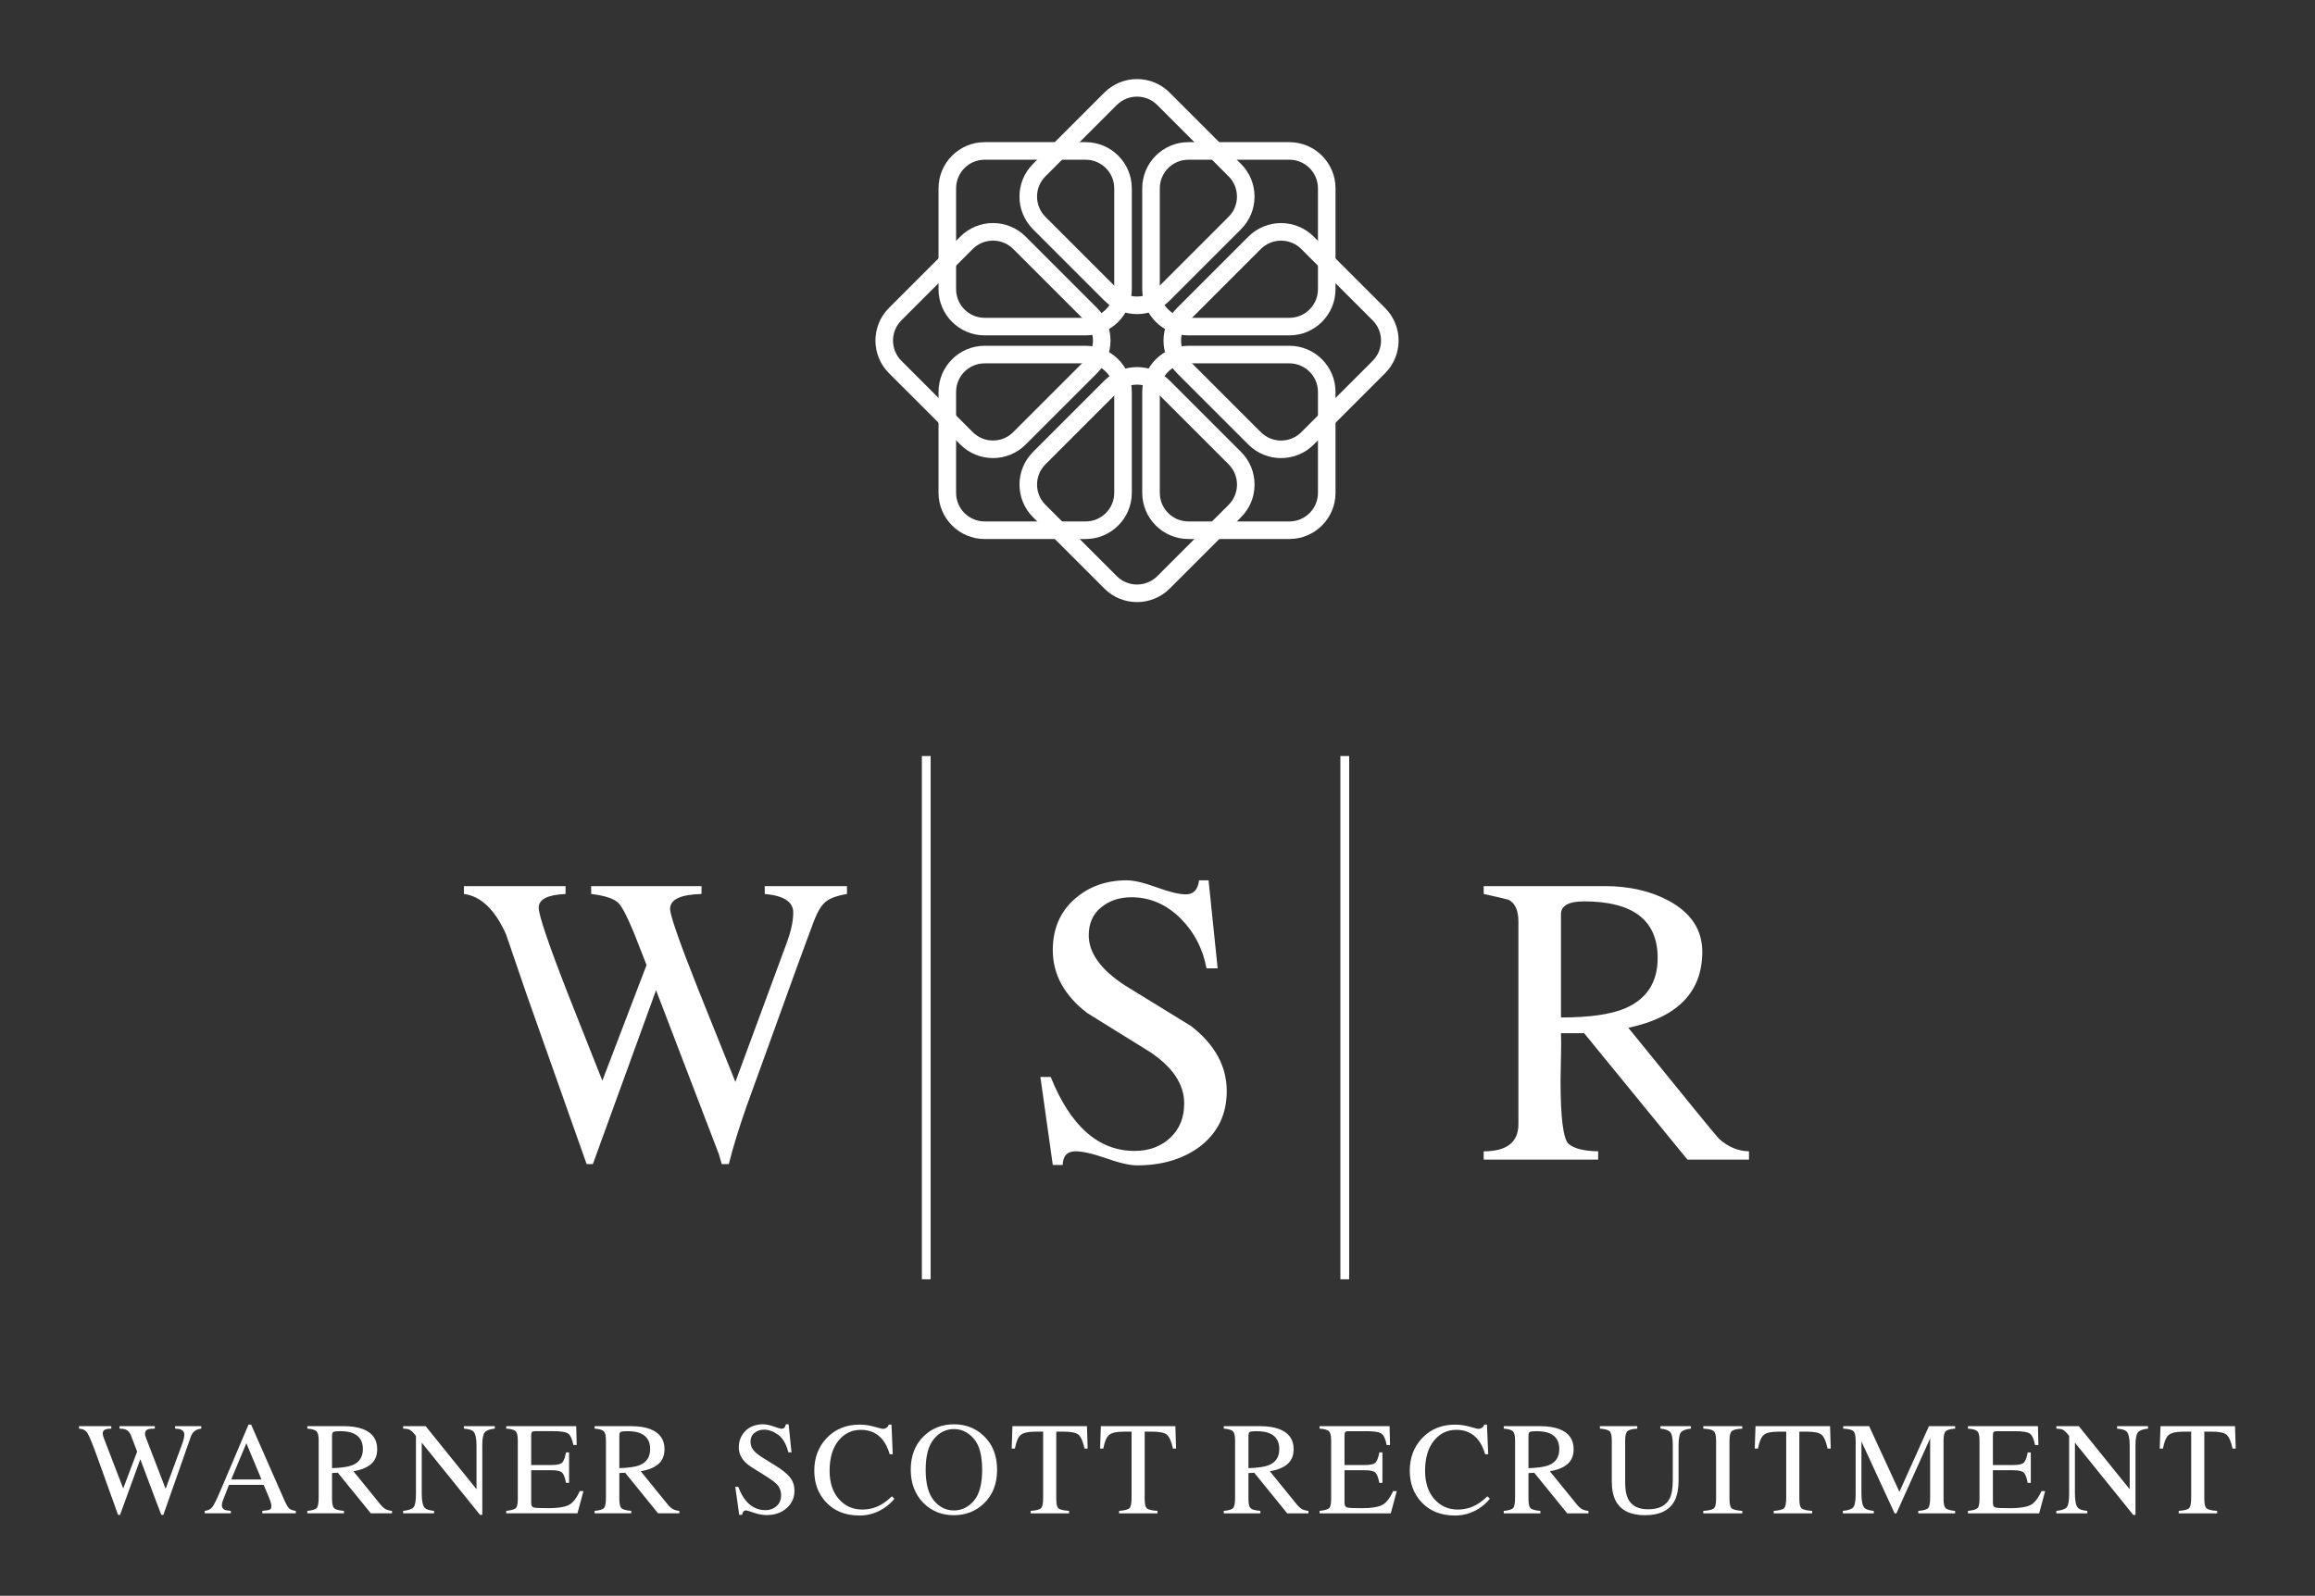 <?xml version="1.0" encoding="UTF-8" standalone="no"?>
<svg
   xmlns:dc="http://purl.org/dc/elements/1.1/"
   xmlns:cc="http://creativecommons.org/ns#"
   xmlns:rdf="http://www.w3.org/1999/02/22-rdf-syntax-ns#"
   xmlns:svg="http://www.w3.org/2000/svg"
   xmlns="http://www.w3.org/2000/svg"
   viewBox="0 0 329.375 227.1"
   height="227.1"
   width="329.375"
   xml:space="preserve"
   version="1.1"
   id="svg2"><rect x="0" y="0" width="329.375" height="227.1" fill="#333333" stroke="none"/><defs
     id="defs6"><clipPath
       id="clipPath18"
       clipPathUnits="userSpaceOnUse"><path
         id="path20"
         d="m 0,0 2635,0 0,1816.83 -2635,0 L 0,0 Z" /></clipPath></defs><g
     transform="matrix(1.25,0,0,-1.25,0,227.1)"
     id="g10"><g
       transform="scale(0.1,0.1)"
       id="g12"><g
         id="g14"><g
           clip-path="url(#clipPath18)"
           id="g16"><path
             id="path22"
             style="fill:#ffffff;fill-opacity:1;fill-rule:nonzero;stroke:none"
             d="m 964.043,807.941 -93.602,0 0,-8.941 c 21.641,-1.879 32.461,-8.93 32.461,-21.16 0,-9.719 -2.519,-21.328 -7.531,-34.809 L 837.055,585 c -13.801,34.488 -27.602,68.82 -41.391,103 -21.949,55.191 -32.93,86.551 -32.93,94.07 0,10.66 11.918,16.301 35.75,16.93 l 0,8.941 -125.582,0 0,-8.941 c 15.68,-1.879 26.02,-5.328 31.039,-10.34 4.071,-4.082 9.883,-15.219 17.403,-33.398 4.711,-12.231 9.57,-24.621 14.59,-37.153 L 685.602,586.41 c -12.86,32.289 -25.719,64.75 -38.571,97.36 -22.578,57.691 -33.859,90.929 -33.859,99.71 0,9.411 10.183,14.579 30.57,15.52 l 0,8.941 -115.711,0 0,-8.941 c 19.442,-2.512 35.434,-17.871 47.981,-46.09 7.832,-22.89 15.679,-45.781 23.523,-68.672 l 68.199,-192.84 7.047,0 71.961,198.012 71.492,-186.719 c 1.571,-5.019 2.668,-8.781 3.297,-11.293 l 7.992,0 c 4.711,18.813 11.45,40.762 20.231,65.852 7.828,21.629 15.668,43.27 23.508,64.91 26.031,72.43 43.902,121.5 53.621,147.211 4.07,10.348 8.539,17.399 13.41,21.168 4.859,3.762 12.77,6.582 23.75,8.461 l 0,8.941" /><path
             id="path24"
             style="fill:#ffffff;fill-opacity:1;fill-rule:nonzero;stroke:none"
             d="m 1355.87,648.488 c -25.4,15.684 -50.64,31.203 -75.72,46.563 -27.28,17.879 -40.92,36.84 -40.92,56.91 0,13.48 4.7,24.07 14.11,31.75 9.4,7.68 20.85,11.527 34.33,11.527 21.64,0 40.6,-8.316 56.91,-24.929 15.05,-15.368 24.61,-34.028 28.69,-55.969 l 12.7,0 -10.35,100.18 -10.81,0 c -1.26,-10.661 -6.28,-15.989 -15.05,-15.989 -7.53,0 -18.58,2.66 -33.16,7.989 -14.58,5.332 -25.95,8 -34.1,8 -23.84,0 -43.83,-7.29 -59.97,-21.872 -16.15,-14.578 -24.22,-33.789 -24.22,-57.617 0,-27.59 13,-51.429 39.03,-71.492 23.83,-14.738 47.82,-29.629 71.97,-44.68 25.7,-17.25 38.56,-36.687 38.56,-58.32 0,-16.309 -5.33,-29.398 -15.99,-39.277 -10.66,-9.871 -24.15,-14.813 -40.45,-14.813 -41.08,0 -72.9,28.063 -95.48,84.192 l -11.75,0 14.11,-100.18 11.28,0 c 0.31,10.34 5.18,15.519 14.58,15.519 8.15,0 19.83,-2.671 35.05,-8 15.2,-5.332 26.88,-7.992 35.04,-7.992 27.9,0 51.42,6.891 70.55,20.692 21,15.679 31.51,37 31.51,63.968 0,28.223 -13.49,52.832 -40.45,73.84" /><path
             id="path26"
             style="fill:#ffffff;fill-opacity:1;fill-rule:nonzero;stroke:none"
             d="m 1990.75,505.98 c -12.54,0.309 -23.83,5.008 -33.86,14.11 -2.2,2.191 -10.2,11.762 -23.99,28.691 l -79.49,97.828 c 56.13,11.911 84.19,40.762 84.19,86.539 0,25.09 -12.86,44.524 -38.57,58.332 -20.69,10.969 -44.84,16.461 -72.43,16.461 l -137.81,0 0,-8.941 c 18.18,-4.078 27.59,-6.27 28.22,-6.578 7.53,-3.774 11.29,-12.082 11.29,-24.934 l 0,-230.468 c 0,-20.692 -13.17,-31.04 -39.51,-31.04 l 0,-9.41 130.29,0 0,9.41 c -16,0.309 -27.13,3.059 -33.4,8.231 -6.27,5.168 -9.41,29.398 -9.41,72.668 0,4.07 0.16,13.012 0.48,26.812 0.3,10.969 0.3,19.911 0,26.809 l 26.33,0 117.59,-143.93 70.08,0 0,9.41 z m -141.1,162.739 c -16.31,-6.899 -40.61,-10.348 -72.9,-10.348 l 0,117.59 c 0,9.711 8.77,14.578 26.33,14.578 55.81,0 83.72,-21.488 83.72,-64.437 0,-27.602 -12.39,-46.731 -37.15,-57.383" /><path
             id="path28"
             style="fill:#ffffff;fill-opacity:1;fill-rule:nonzero;stroke:none"
             d="m 1049.29,360.289 10,0 0,595.738 -10,0 0,-595.738 z" /><path
             id="path30"
             style="fill:#ffffff;fill-opacity:1;fill-rule:nonzero;stroke:none"
             d="m 1525.66,360.289 10,0 0,595.738 -10,0 0,-595.738 z" /><path
             id="path32"
             style="fill:#ffffff;fill-opacity:1;fill-rule:nonzero;stroke:none"
             d="m 89.93,193.07 0,-2.781 c 4.391,-0.25 7.629,-2.019 9.699,-5.309 2.082,-3.289 5.719,-12.179 10.941,-26.671 l 12.649,-35.168 11.179,-31.071 2.262,0 23.039,63.371 17.371,-46.203 6.547,-17.168 2.321,0 9.511,27.078 6.059,17.25 15.703,44.723 c 1.269,3.469 3.18,5.91 5.719,7.328 1.41,0.832 3.461,1.449 6.148,1.84 l 0,2.781 -29.777,0 0,-2.781 c 2.929,-0.098 5.129,-0.469 6.59,-1.098 2.636,-1.082 3.957,-3 3.957,-5.793 0,-0.777 -0.129,-1.808 -0.368,-3.07 -0.39,-2.25 -1.121,-4.808 -2.203,-7.687 L 188.52,121.73 166.84,177.98 c -0.789,2.051 -1.27,3.411 -1.473,4.071 -0.199,0.66 -0.289,1.429 -0.289,2.301 0,2.589 1.121,4.296 3.371,5.128 1.41,0.489 4,0.758 7.762,0.809 l 0,2.781 -40.16,0 0,-2.781 c 3.168,-0.051 5.539,-0.418 7.097,-1.098 2.641,-1.132 4.61,-3.351 5.93,-6.679 l 7.02,-18.383 -15.848,-42.027 -21.699,56.386 c -0.543,1.473 -0.942,2.672 -1.211,3.59 -0.262,0.934 -0.402,1.883 -0.402,2.863 0,2.2 1.121,3.707 3.371,4.539 1.269,0.442 3.39,0.711 6.371,0.809 l 0,2.781 -36.75,0 z m 173.23,-60.718 17.27,41.308 17.187,-41.308 -34.457,0 z m -0.41,-38.524 0,2.781 c -3.512,0.289 -5.902,0.73 -7.172,1.312 -2.051,0.969 -3.07,2.719 -3.07,5.25 0,1.258 0.383,2.976 1.133,5.137 0.757,2.16 3.089,8.152 6.976,17.961 l 39.531,0 6.012,-14.43 c 0.879,-2.039 1.559,-3.981 2.051,-5.828 0.488,-1.84 0.727,-3.133 0.727,-3.864 0,-2.187 -0.629,-3.558 -1.899,-4.117 -1.269,-0.562 -4.101,-1.031 -8.48,-1.422 l 0,-2.781 38.152,0 0,2.781 c -3.523,0.492 -6.023,1.391 -7.512,2.73 -1.488,1.332 -3.48,4.82 -5.969,10.449 l -37.371,85.039 -2.992,0 -31.25,-73.609 c -4.679,-11.039 -7.988,-17.789 -9.918,-20.258 -1.929,-2.461 -4.82,-3.922 -8.679,-4.352 l 0,-2.781 29.73,0 z m 115.199,51.41 0,36.934 c 0,2.238 0.469,3.656 1.43,4.269 0.949,0.61 3.551,0.918 7.801,0.918 6.289,0 11.347,-0.859 15.16,-2.558 7.129,-3.172 10.687,-9.09 10.687,-17.77 0,-9.011 -3.976,-15.152 -11.937,-18.422 -4.641,-1.847 -12.352,-2.98 -23.141,-3.371 m -28.129,-51.41 41.68,0 0,2.781 c -5.672,0.492 -9.34,1.469 -11.031,2.961 -1.68,1.481 -2.52,4.989 -2.52,10.539 l 0,29.571 6.578,0.359 37.524,-46.211 24.156,0 0,2.781 c -2.977,0.289 -5.418,0.969 -7.328,2.031 -1.899,1.07 -3.801,2.769 -5.711,5.089 l -30.91,38.071 c 8.351,1.269 14.961,3.898 19.82,7.898 4.852,4 7.281,9.731 7.281,17.192 0,11.109 -5.468,18.738 -16.398,22.89 -5.773,2.188 -12.973,3.289 -21.613,3.289 l -41.528,0 0,-2.781 c 5.418,-0.437 8.93,-1.48 10.508,-3.117 1.59,-1.633 2.383,-5.094 2.383,-10.363 l 0,-64.969 c 0,-6.219 -0.711,-10.18 -2.121,-11.879 -1.422,-1.699 -5.012,-2.82 -10.77,-3.352 l 0,-2.781 z m 109.047,0 35.231,0 0,2.781 c -5.418,0.582 -8.91,1.68 -10.469,3.289 -2.399,2.493 -3.59,7.832 -3.59,16.032 l 0,58.39 66.359,-82.25 2.563,0 0,78.95 c 0,7.859 0.949,12.89 2.859,15.089 1.899,2.2 5.707,3.59 11.418,4.18 l 0,2.781 -35.23,0 0,-2.781 c 5.519,-0.488 9.082,-1.527 10.699,-3.129 2.441,-2.48 3.66,-7.808 3.66,-16.012 l 0,-49.847 -57.898,71.769 -25.602,0 0,-2.781 c 3.082,-0.098 5.383,-0.461 6.922,-1.07 1.539,-0.61 3.41,-2.199 5.609,-4.789 l 2.051,-2.41 0,-66.09 c 0,-7.899 -0.879,-12.942 -2.64,-15.11 -1.758,-2.172 -5.739,-3.582 -11.942,-4.211 l 0,-2.781 z m 117.332,0 81.078,0 6.813,25.344 -4.18,0 c -3.859,-8.551 -8.211,-13.934 -13.051,-16.152 -4.839,-2.219 -12.339,-3.329 -22.511,-3.329 -9.391,0 -15.028,0.258 -16.91,0.797 -1.879,0.543 -2.829,2.301 -2.829,5.282 l 0,37.128 23.149,0 c 6.351,0 10.402,-0.937 12.16,-2.82 1.75,-1.879 3.191,-5.726 4.32,-11.539 l 3.512,0 0,34.652 -3.512,0 c -1.082,-5.781 -2.488,-9.621 -4.25,-11.519 -1.758,-1.891 -5.84,-2.844 -12.23,-2.844 l -23.149,0 0,33.473 c 0,1.961 0.258,3.289 0.782,4 0.507,0.699 1.867,1.058 4.07,1.058 l 20.418,0 c 8.789,0 14.461,-0.98 17,-2.918 2.527,-1.941 4.441,-6.222 5.711,-12.832 l 3.808,0 -0.519,21.461 -79.68,0 0,-2.781 c 5.559,-0.391 9.149,-1.41 10.762,-3.039 1.605,-1.641 2.418,-5.121 2.418,-10.441 l 0,-66.719 c 0,-5.641 -0.82,-9.149 -2.449,-10.531 -1.641,-1.379 -5.219,-2.367 -10.731,-2.949 l 0,-2.781 z m 128.75,51.41 0,36.934 c 0,2.238 0.469,3.656 1.43,4.269 0.949,0.61 3.551,0.918 7.801,0.918 6.289,0 11.347,-0.859 15.16,-2.558 7.129,-3.172 10.687,-9.09 10.687,-17.77 0,-9.011 -3.976,-15.152 -11.937,-18.422 -4.641,-1.847 -12.352,-2.98 -23.141,-3.371 m -28.133,-51.41 41.68,0 0,2.781 c -5.668,0.492 -9.34,1.469 -11.027,2.961 -1.68,1.481 -2.52,4.989 -2.52,10.539 l 0,29.571 6.578,0.359 37.524,-46.211 24.16,0 0,2.781 c -2.981,0.289 -5.422,0.969 -7.332,2.031 -1.899,1.07 -3.801,2.769 -5.711,5.089 l -30.91,38.071 c 8.351,1.269 14.961,3.898 19.82,7.898 4.852,4 7.281,9.731 7.281,17.192 0,11.109 -5.468,18.738 -16.402,22.89 -5.769,2.188 -12.969,3.289 -21.609,3.289 l -41.532,0 0,-2.781 c 5.422,-0.437 8.934,-1.48 10.512,-3.117 1.59,-1.633 2.379,-5.094 2.379,-10.363 l 0,-64.969 c 0,-6.219 -0.707,-10.18 -2.117,-11.879 -1.422,-1.699 -5.012,-2.82 -10.774,-3.352 l 0,-2.781 z M 836.906,124 l 4.473,-31.93 3.301,0 c 0.187,1.219 0.59,2.371 1.199,3.441 0.609,1.066 1.801,1.609 3.559,1.609 0.73,0 3.621,-0.883 8.679,-2.633 5.051,-1.758 9.891,-2.637 14.531,-2.637 9.231,0 16.813,2.637 22.75,7.91 5.93,5.269 8.891,11.84 8.891,19.699 0,5.859 -1.66,10.937 -5,15.238 -3.379,4.242 -9.191,8.91 -17.441,13.992 l -13.168,8.129 c -4.93,3.02 -8.563,5.93 -10.903,8.711 -2.339,2.731 -3.507,6.028 -3.507,9.891 0,4.289 1.527,7.648 4.578,10.066 3.05,2.422 6.632,3.621 10.73,3.621 5.27,0 10.61,-1.898 16,-5.711 5.402,-3.808 9.313,-10.519 11.762,-20.136 l 3.59,0 -3.301,31.929 -3.082,0 c -0.391,-1.613 -0.938,-2.851 -1.641,-3.73 -0.707,-0.883 -1.988,-1.32 -3.847,-1.32 -0.68,0 -3.43,0.839 -8.243,2.531 -4.808,1.68 -8.918,2.519 -12.336,2.519 -8.3,0 -14.972,-2.511 -20,-7.543 -5.031,-5.027 -7.542,-11.328 -7.542,-18.898 0,-5.711 2.121,-10.93 6.371,-15.672 2.3,-2.488 5.371,-4.957 9.218,-7.398 l 12.793,-7.981 c 7.36,-4.59 12.188,-8.027 14.481,-10.328 3.508,-3.609 5.258,-7.859 5.258,-12.742 0,-5.418 -1.743,-9.649 -5.231,-12.668 -3.48,-3.031 -7.621,-4.539 -12.39,-4.539 -8.829,0 -16.219,3.488 -22.161,10.469 -3.418,4 -6.39,9.371 -8.929,16.109 l -3.442,0 z m 141.723,70.828 c -15.582,0 -28.231,-5.199 -37.941,-15.598 -9.227,-9.921 -13.848,-22.171 -13.848,-36.769 0,-14.262 4.367,-26.152 13.117,-35.672 9.473,-10.301 22.262,-15.449 38.371,-15.449 9.82,0 18.922,2.68 27.322,8.051 4.93,3.179 9.06,6.859 12.38,11.058 l -2.78,2.789 c -4.49,-4.25 -8.62,-7.429 -12.38,-9.527 -6.542,-3.711 -13.702,-5.563 -21.46,-5.563 -10.742,0 -19.621,3.993 -26.621,11.973 -7.012,7.988 -10.512,18.668 -10.512,32.051 0,14.547 3.332,25.969 9.993,34.269 6.668,8.297 15.25,12.457 25.75,12.457 10.398,0 18.679,-3.859 24.83,-11.578 3.22,-4.101 5.83,-9.492 7.83,-16.179 l 3.45,0 -1.39,33.687 -3.15,0 c -0.49,-1.656 -1.37,-2.879 -2.64,-3.656 -1.27,-0.793 -2.61,-1.184 -4.03,-1.184 -0.68,0 -3.88,0.813 -9.592,2.422 -5.719,1.61 -11.277,2.418 -16.699,2.418 m 74.991,-51.418 c 0,15.82 3.11,27.5 9.35,35.051 6.23,7.539 13.84,11.309 22.84,11.309 8.7,0 16.23,-3.629 22.58,-10.911 6.36,-7.281 9.53,-19.089 9.53,-35.449 0,-16.16 -3.14,-27.922 -9.42,-35.262 -6.28,-7.347 -13.84,-11.027 -22.69,-11.027 -9.04,0 -16.67,3.77 -22.88,11.32 -6.21,7.539 -9.31,19.2 -9.31,34.969 m -16.99,0 c 0,-15.23 4.71,-27.711 14.13,-37.422 9.28,-9.527 20.95,-14.289 35.01,-14.289 13.14,0 24.34,4.301 33.62,12.891 10.35,9.621 15.53,22.558 15.53,38.82 0,16.02 -5.01,28.828 -15.02,38.449 -9.23,8.891 -20.6,13.332 -34.13,13.332 -13.48,0 -24.83,-4.421 -34.06,-13.25 -10.06,-9.671 -15.08,-22.511 -15.08,-38.531 m 114.9,24.168 3.67,0 c 1.51,8.063 3.77,13.281 6.77,15.684 3,2.386 8.66,3.578 16.96,3.578 l 8.42,0 0,-75 c 0,-6.461 -0.78,-10.488 -2.34,-12.102 -1.57,-1.598 -5.52,-2.637 -11.87,-3.129 l 0,-2.781 43.73,0 0,2.781 c -6.11,0.441 -10.06,1.351 -11.87,2.73 -1.81,1.39 -2.71,4.969 -2.71,10.75 l 0,76.75 8.35,0 c 8.69,0 14.39,-1.199 17.1,-3.621 2.71,-2.418 4.95,-7.629 6.7,-15.641 l 3.59,0 -0.8,25.492 -84.82,0 -0.88,-25.492 z m 100.63,0 3.66,0 c 1.52,8.063 3.77,13.281 6.78,15.684 3,2.386 8.65,3.578 16.95,3.578 l 8.43,0 0,-75 c 0,-6.461 -0.79,-10.488 -2.35,-12.102 -1.56,-1.598 -5.52,-2.637 -11.86,-3.129 l 0,-2.781 43.72,0 0,2.781 c -6.1,0.441 -10.06,1.351 -11.86,2.73 -1.81,1.39 -2.71,4.969 -2.71,10.75 l 0,76.75 8.35,0 c 8.69,0 14.39,-1.199 17.1,-3.621 2.71,-2.418 4.94,-7.629 6.7,-15.641 l 3.59,0 -0.81,25.492 -84.81,0 -0.88,-25.492 z m 168.88,-22.34 0,36.934 c 0,2.238 0.48,3.656 1.43,4.269 0.96,0.61 3.56,0.918 7.8,0.918 6.3,0 11.36,-0.859 15.16,-2.558 7.13,-3.172 10.7,-9.09 10.7,-17.77 0,-9.011 -3.98,-15.152 -11.94,-18.422 -4.64,-1.847 -12.35,-2.98 -23.15,-3.371 m -28.12,-51.41 41.67,0 0,2.781 c -5.66,0.492 -9.33,1.469 -11.02,2.961 -1.68,1.481 -2.53,4.989 -2.53,10.539 l 0,29.571 6.59,0.359 37.52,-46.211 24.16,0 0,2.781 c -2.98,0.289 -5.42,0.969 -7.33,2.031 -1.9,1.07 -3.81,2.769 -5.71,5.089 l -30.91,38.071 c 8.35,1.269 14.95,3.898 19.81,7.898 4.86,4 7.29,9.731 7.29,17.192 0,11.109 -5.47,18.738 -16.41,22.89 -5.76,2.188 -12.96,3.289 -21.6,3.289 l -41.53,0 0,-2.781 c 5.42,-0.437 8.92,-1.48 10.51,-3.117 1.59,-1.633 2.38,-5.094 2.38,-10.363 l 0,-64.969 c 0,-6.219 -0.71,-10.18 -2.12,-11.879 -1.42,-1.699 -5.01,-2.82 -10.77,-3.352 l 0,-2.781 z m 109.05,0 81.08,0 6.81,25.344 -4.18,0 c -3.85,-8.551 -8.2,-13.934 -13.04,-16.152 -4.85,-2.219 -12.35,-3.329 -22.52,-3.329 -9.39,0 -15.03,0.258 -16.91,0.797 -1.88,0.543 -2.82,2.301 -2.82,5.282 l 0,37.128 23.14,0 c 6.35,0 10.4,-0.937 12.16,-2.82 1.76,-1.879 3.2,-5.726 4.32,-11.539 l 3.52,0 0,34.652 -3.52,0 c -1.07,-5.781 -2.49,-9.621 -4.25,-11.519 -1.76,-1.891 -5.83,-2.844 -12.23,-2.844 l -23.14,0 0,33.473 c 0,1.961 0.25,3.289 0.77,4 0.51,0.699 1.87,1.058 4.07,1.058 l 20.43,0 c 8.78,0 14.45,-0.98 16.99,-2.918 2.54,-1.941 4.44,-6.222 5.71,-12.832 l 3.81,0 -0.51,21.461 -79.69,0 0,-2.781 c 5.56,-0.391 9.15,-1.41 10.77,-3.039 1.61,-1.641 2.41,-5.121 2.41,-10.441 l 0,-66.719 c 0,-5.641 -0.82,-9.149 -2.45,-10.531 -1.64,-1.379 -5.21,-2.367 -10.73,-2.949 l 0,-2.781 z m 154.46,101 c -15.58,0 -28.23,-5.199 -37.94,-15.598 -9.23,-9.921 -13.84,-22.171 -13.84,-36.769 0,-14.262 4.36,-26.152 13.11,-35.672 9.47,-10.301 22.26,-15.449 38.37,-15.449 9.82,0 18.93,2.68 27.32,8.051 4.94,3.179 9.06,6.859 12.38,11.058 l -2.78,2.789 c -4.49,-4.25 -8.62,-7.429 -12.38,-9.527 -6.54,-3.711 -13.7,-5.563 -21.46,-5.563 -10.74,0 -19.62,3.993 -26.62,11.973 -7.01,7.988 -10.51,18.668 -10.51,32.051 0,14.547 3.33,25.969 9.99,34.269 6.67,8.297 15.25,12.457 25.75,12.457 10.4,0 18.68,-3.859 24.83,-11.578 3.22,-4.101 5.83,-9.492 7.84,-16.179 l 3.44,0 -1.39,33.687 -3.15,0 c -0.49,-1.656 -1.37,-2.879 -2.64,-3.656 -1.27,-0.793 -2.61,-1.184 -4.03,-1.184 -0.68,0 -3.88,0.813 -9.59,2.422 -5.72,1.61 -11.28,2.418 -16.7,2.418 m 83.34,-49.59 0,36.934 c 0,2.238 0.47,3.656 1.43,4.269 0.95,0.61 3.55,0.918 7.8,0.918 6.3,0 11.35,-0.859 15.16,-2.558 7.13,-3.172 10.69,-9.09 10.69,-17.77 0,-9.011 -3.98,-15.152 -11.94,-18.422 -4.64,-1.847 -12.35,-2.98 -23.14,-3.371 m -28.13,-51.41 41.68,0 0,2.781 c -5.67,0.492 -9.34,1.469 -11.02,2.961 -1.69,1.481 -2.53,4.989 -2.53,10.539 l 0,29.571 6.58,0.359 37.52,-46.211 24.16,0 0,2.781 c -2.98,0.289 -5.42,0.969 -7.32,2.031 -1.91,1.07 -3.81,2.769 -5.72,5.089 l -30.91,38.071 c 8.35,1.269 14.96,3.898 19.82,7.898 4.85,4 7.28,9.731 7.28,17.192 0,11.109 -5.46,18.738 -16.4,22.89 -5.76,2.188 -12.97,3.289 -21.61,3.289 l -41.53,0 0,-2.781 c 5.42,-0.437 8.93,-1.48 10.51,-3.117 1.59,-1.633 2.38,-5.094 2.38,-10.363 l 0,-64.969 c 0,-6.219 -0.7,-10.18 -2.12,-11.879 -1.42,-1.699 -5.01,-2.82 -10.77,-3.352 l 0,-2.781 z m 109.42,99.242 0,-2.781 c 5.66,-0.437 9.34,-1.43 11.02,-2.969 1.69,-1.539 2.53,-5.039 2.53,-10.511 l 0,-46.868 c 0,-9.281 1.58,-16.75 4.76,-22.421 5.86,-10.54 16.89,-15.821 33.1,-15.821 16.41,0 27.54,5.352 33.4,16.039 3.18,5.813 4.76,13.891 4.76,24.25 l 0,39.032 c 0,7.859 0.89,12.878 2.68,15.058 1.78,2.172 5.57,3.57 11.39,4.211 l 0,2.781 -34.72,0 0,-2.781 c 5.47,-0.539 9.18,-1.848 11.13,-3.918 1.95,-2.082 2.93,-7.191 2.93,-15.351 l 0,-39.032 c 0,-9.566 -1.17,-16.66 -3.51,-21.238 -4.2,-8.211 -12.43,-12.309 -24.69,-12.309 -11.18,0 -18.77,4 -22.77,12.008 -2.15,4.403 -3.23,10.52 -3.23,18.391 l 0,47.969 c 0,5.519 0.86,9.05 2.57,10.582 1.7,1.539 5.44,2.507 11.2,2.898 l 0,2.781 -42.55,0 z m 117.69,-99.242 44.38,0 0,2.781 c -6.1,0.441 -10.05,1.351 -11.86,2.73 -1.81,1.39 -2.71,4.969 -2.71,10.75 l 0,66.719 c 0,5.519 0.9,9.07 2.71,10.66 1.81,1.582 5.76,2.519 11.86,2.82 l 0,2.781 -44.38,0 0,-2.781 c 6.1,-0.301 10.06,-1.238 11.87,-2.82 1.8,-1.59 2.71,-5.141 2.71,-10.66 l 0,-66.719 c 0,-5.781 -0.91,-9.36 -2.71,-10.75 -1.81,-1.379 -5.77,-2.289 -11.87,-2.73 l 0,-2.781 z m 58.58,73.75 3.67,0 c 1.51,8.063 3.77,13.281 6.77,15.684 3,2.386 8.66,3.578 16.96,3.578 l 8.42,0 0,-75 c 0,-6.461 -0.78,-10.488 -2.34,-12.102 -1.57,-1.598 -5.52,-2.637 -11.87,-3.129 l 0,-2.781 43.73,0 0,2.781 c -6.11,0.441 -10.06,1.351 -11.87,2.73 -1.81,1.39 -2.71,4.969 -2.71,10.75 l 0,76.75 8.35,0 c 8.69,0 14.39,-1.199 17.1,-3.621 2.71,-2.418 4.95,-7.629 6.7,-15.641 l 3.59,0 -0.8,25.492 -84.82,0 -0.88,-25.492 z m 100.26,-73.75 35.23,0 0,2.781 c -5.42,0.582 -8.91,1.68 -10.47,3.289 -2.39,2.493 -3.59,7.832 -3.59,16.032 l 0,59.789 37.76,-81.891 2.05,0 38.41,85.41 0,-67.328 c 0,-6.351 -0.74,-10.359 -2.23,-12.039 -1.49,-1.691 -5.26,-2.769 -11.32,-3.262 l 0,-2.781 41.97,0 0,2.781 c -5.56,0.492 -9.15,1.5 -10.76,3.039 -1.62,1.532 -2.42,5.032 -2.42,10.5 l 0,66.672 c 0,5.321 0.8,8.801 2.42,10.43 1.61,1.629 5.2,2.648 10.76,3.039 l 0,2.781 -29.81,0 -33.61,-74.718 -34.45,74.718 -29.57,0 0,-2.781 c 6.05,-0.301 9.94,-1.258 11.65,-2.891 1.71,-1.636 2.56,-5.16 2.56,-10.578 l 0,-60.89 c 0,-7.899 -0.88,-12.942 -2.64,-15.11 -1.75,-2.172 -5.73,-3.582 -11.94,-4.211 l 0,-2.781 z m 142.38,0 81.08,0 6.81,25.344 -4.18,0 c -3.85,-8.551 -8.2,-13.934 -13.04,-16.152 -4.84,-2.219 -12.35,-3.329 -22.52,-3.329 -9.39,0 -15.03,0.258 -16.91,0.797 -1.88,0.543 -2.82,2.301 -2.82,5.282 l 0,37.128 23.14,0 c 6.35,0 10.4,-0.937 12.16,-2.82 1.76,-1.879 3.2,-5.726 4.32,-11.539 l 3.52,0 0,34.652 -3.52,0 c -1.07,-5.781 -2.49,-9.621 -4.25,-11.519 -1.76,-1.891 -5.83,-2.844 -12.23,-2.844 l -23.14,0 0,33.473 c 0,1.961 0.25,3.289 0.77,4 0.51,0.699 1.87,1.058 4.07,1.058 l 20.43,0 c 8.78,0 14.45,-0.98 16.99,-2.918 2.54,-1.941 4.44,-6.222 5.71,-12.832 l 3.81,0 -0.51,21.461 -79.69,0 0,-2.781 c 5.57,-0.391 9.15,-1.41 10.77,-3.039 1.61,-1.641 2.41,-5.121 2.41,-10.441 l 0,-66.719 c 0,-5.641 -0.82,-9.149 -2.45,-10.531 -1.64,-1.379 -5.21,-2.367 -10.73,-2.949 l 0,-2.781 z m 100.62,0 35.23,0 0,2.781 c -5.42,0.582 -8.91,1.68 -10.47,3.289 -2.39,2.493 -3.59,7.832 -3.59,16.032 l 0,58.39 66.36,-82.25 2.56,0 0,78.95 c 0,7.859 0.95,12.89 2.86,15.089 1.9,2.2 5.71,3.59 11.42,4.18 l 0,2.781 -35.22,0 0,-2.781 c 5.51,-0.488 9.08,-1.527 10.69,-3.129 2.44,-2.48 3.66,-7.808 3.66,-16.012 l 0,-49.847 -57.9,71.769 -25.6,0 0,-2.781 c 3.08,-0.098 5.39,-0.461 6.93,-1.07 1.53,-0.61 3.4,-2.199 5.6,-4.789 l 2.05,-2.41 0,-66.09 c 0,-7.899 -0.88,-12.942 -2.64,-15.11 -1.75,-2.172 -5.73,-3.582 -11.94,-4.211 l 0,-2.781 z m 117.7,73.75 3.66,0 c 1.51,8.063 3.77,13.281 6.77,15.684 3.01,2.386 8.66,3.578 16.96,3.578 l 8.42,0 0,-75 c 0,-6.461 -0.78,-10.488 -2.34,-12.102 -1.57,-1.598 -5.52,-2.637 -11.87,-3.129 l 0,-2.781 43.73,0 0,2.781 c -6.11,0.441 -10.06,1.351 -11.87,2.73 -1.8,1.39 -2.71,4.969 -2.71,10.75 l 0,76.75 8.35,0 c 8.69,0 14.39,-1.199 17.1,-3.621 2.71,-2.418 4.95,-7.629 6.71,-15.641 l 3.59,0 -0.81,25.492 -84.81,0 -0.88,-25.492" /><path
             id="path34"
             style="fill:#ffffff;fill-opacity:1;fill-rule:nonzero;stroke:none"
             d="m 1120.77,1634.95 c -17.92,0 -32.51,-14.59 -32.51,-32.52 l 0,-114.96 c 0,-17.93 14.59,-32.52 32.51,-32.52 l 114.97,0 c 17.93,0 32.52,14.59 32.52,32.52 l 0,114.96 c 0,17.93 -14.59,32.52 -32.52,32.52 l -114.97,0 z m 114.97,-200 -114.97,0 c -28.96,0 -52.51,23.57 -52.51,52.52 l 0,114.96 c 0,28.96 23.55,52.52 52.51,52.52 l 114.97,0 c 28.96,0 52.52,-23.56 52.52,-52.52 l 0,-114.96 c 0,-28.95 -23.56,-52.52 -52.52,-52.52" /><path
             id="path36"
             style="fill:#ffffff;fill-opacity:1;fill-rule:nonzero;stroke:none"
             d="m 1352.65,1634.95 c -17.93,0 -32.52,-14.59 -32.52,-32.52 l 0,-114.96 c 0,-17.93 14.59,-32.52 32.52,-32.52 l 114.96,0 c 17.93,0 32.52,14.59 32.52,32.52 l 0,114.96 c 0,17.93 -14.59,32.52 -32.52,32.52 l -114.96,0 z m 114.96,-200 -114.96,0 c -28.96,0 -52.52,23.57 -52.52,52.52 l 0,114.96 c 0,28.96 23.56,52.52 52.52,52.52 l 114.96,0 c 28.96,0 52.52,-23.56 52.52,-52.52 l 0,-114.96 c 0,-28.95 -23.56,-52.52 -52.52,-52.52" /><path
             id="path38"
             style="fill:#ffffff;fill-opacity:1;fill-rule:nonzero;stroke:none"
             d="m 1120.77,1403.12 c -17.92,0 -32.51,-14.59 -32.51,-32.52 l 0,-114.96 c 0,-17.93 14.59,-32.52 32.51,-32.52 l 114.97,0 c 17.93,0 32.52,14.59 32.52,32.52 l 0,114.96 c 0,17.93 -14.59,32.52 -32.52,32.52 l -114.97,0 z m 114.97,-200 -114.97,0 c -28.96,0 -52.51,23.56 -52.51,52.52 l 0,114.96 c 0,28.95 23.55,52.52 52.51,52.52 l 114.97,0 c 28.96,0 52.52,-23.57 52.52,-52.52 l 0,-114.96 c 0,-28.96 -23.56,-52.52 -52.52,-52.52" /><path
             id="path40"
             style="fill:#ffffff;fill-opacity:1;fill-rule:nonzero;stroke:none"
             d="m 1352.65,1403.12 c -17.93,0 -32.52,-14.59 -32.52,-32.52 l 0,-114.96 c 0,-17.93 14.59,-32.52 32.52,-32.52 l 114.96,0 c 17.93,0 32.52,14.59 32.52,32.52 l 0,114.96 c 0,17.93 -14.59,32.52 -32.52,32.52 l -114.96,0 z m 114.96,-200 -114.96,0 c -28.96,0 -52.52,23.56 -52.52,52.52 l 0,114.96 c 0,28.95 23.56,52.52 52.52,52.52 l 114.96,0 c 28.96,0 52.52,-23.57 52.52,-52.52 l 0,-114.96 c 0,-28.96 -23.56,-52.52 -52.52,-52.52" /><path
             id="path42"
             style="fill:#ffffff;fill-opacity:1;fill-rule:nonzero;stroke:none"
             d="m 1294.18,1706.78 c -8.33,0 -16.66,-3.17 -23,-9.51 l -81.29,-81.29 c -12.67,-12.68 -12.67,-33.31 0,-45.99 l 81.29,-81.3 c 12.68,-12.67 33.32,-12.67 45.99,0 l 81.29,81.3 c 6.11,6.12 9.48,14.28 9.48,23 0,8.71 -3.37,16.87 -9.48,22.99 l -81.29,81.29 c -6.34,6.34 -14.67,9.51 -22.99,9.51 z m 0,-247.59 c -13.45,0 -26.9,5.13 -37.14,15.36 l -81.29,81.3 c -20.48,20.48 -20.48,53.79 0,74.27 l 81.29,81.29 c 20.48,20.48 53.79,20.47 74.27,0 l 81.29,-81.29 c 9.89,-9.89 15.34,-23.07 15.34,-37.13 0,-14.06 -5.45,-27.26 -15.34,-37.14 l -81.29,-81.3 c -10.23,-10.23 -23.68,-15.36 -37.13,-15.36" /><path
             id="path44"
             style="fill:#ffffff;fill-opacity:1;fill-rule:nonzero;stroke:none"
             d="m 1458.14,1542.81 c -8.33,0 -16.66,-3.16 -23,-9.5 l -81.29,-81.3 c -12.67,-12.67 -12.67,-33.31 0,-45.98 l 81.29,-81.29 c 12.68,-12.68 33.32,-12.68 46,0 l 81.29,81.29 c 12.67,12.67 12.67,33.31 0,45.98 l -81.29,81.3 c -6.34,6.34 -14.67,9.5 -23,9.5 z m 0,-247.56 c -13.45,0 -26.9,5.11 -37.14,15.35 l -81.29,81.29 c -20.48,20.47 -20.48,53.79 0,74.26 l 81.29,81.3 c 20.47,20.47 53.79,20.47 74.28,0 l 81.29,-81.3 c 20.47,-20.47 20.47,-53.79 0,-74.26 l -81.29,-81.29 c -10.24,-10.24 -23.69,-15.35 -37.14,-15.35" /><path
             id="path46"
             style="fill:#ffffff;fill-opacity:1;fill-rule:nonzero;stroke:none"
             d="m 1130.25,1542.85 c -8.33,0 -16.66,-3.17 -23,-9.51 l -81.29,-81.3 c -12.68,-12.67 -12.68,-33.31 0,-45.99 l 81.29,-81.28 c 12.68,-12.68 33.31,-12.68 45.99,0 l 81.29,81.28 c 12.68,12.68 12.68,33.32 0,45.99 l -81.29,81.3 c -6.34,6.34 -14.67,9.51 -22.99,9.51 z m 0,-247.58 c -13.45,0 -26.9,5.12 -37.14,15.36 l -81.29,81.28 c -20.48,20.48 -20.48,53.79 0,74.27 l 81.29,81.3 c 20.48,20.47 53.8,20.47 74.27,0 l 81.3,-81.3 c 20.47,-20.48 20.47,-53.79 0,-74.27 l -81.3,-81.28 c -10.23,-10.24 -23.69,-15.36 -37.13,-15.36" /><path
             id="path48"
             style="fill:#ffffff;fill-opacity:1;fill-rule:nonzero;stroke:none"
             d="m 1294.21,1378.89 c -8.33,0 -16.66,-3.18 -23,-9.51 l -81.29,-81.29 c -12.68,-12.68 -12.68,-33.31 0.01,-46 l 81.28,-81.29 c 12.68,-12.68 33.31,-12.66 46,0 l 81.28,81.29 c 6.11,6.11 9.48,14.28 9.48,23 0,8.72 -3.37,16.88 -9.48,23 l -81.28,81.29 c -6.35,6.33 -14.67,9.51 -23,9.51 z m 0,-247.59 c -13.45,0 -26.9,5.13 -37.14,15.36 l -81.29,81.29 c -20.47,20.49 -20.47,53.81 0,74.28 l 81.29,81.29 c 20.47,20.46 53.8,20.46 74.28,0 l 81.28,-81.29 c 9.89,-9.89 15.34,-23.08 15.34,-37.14 0,-14.06 -5.45,-27.25 -15.34,-37.14 l -81.28,-81.29 c -10.24,-10.23 -23.7,-15.36 -37.14,-15.36" /></g></g></g></g></svg>